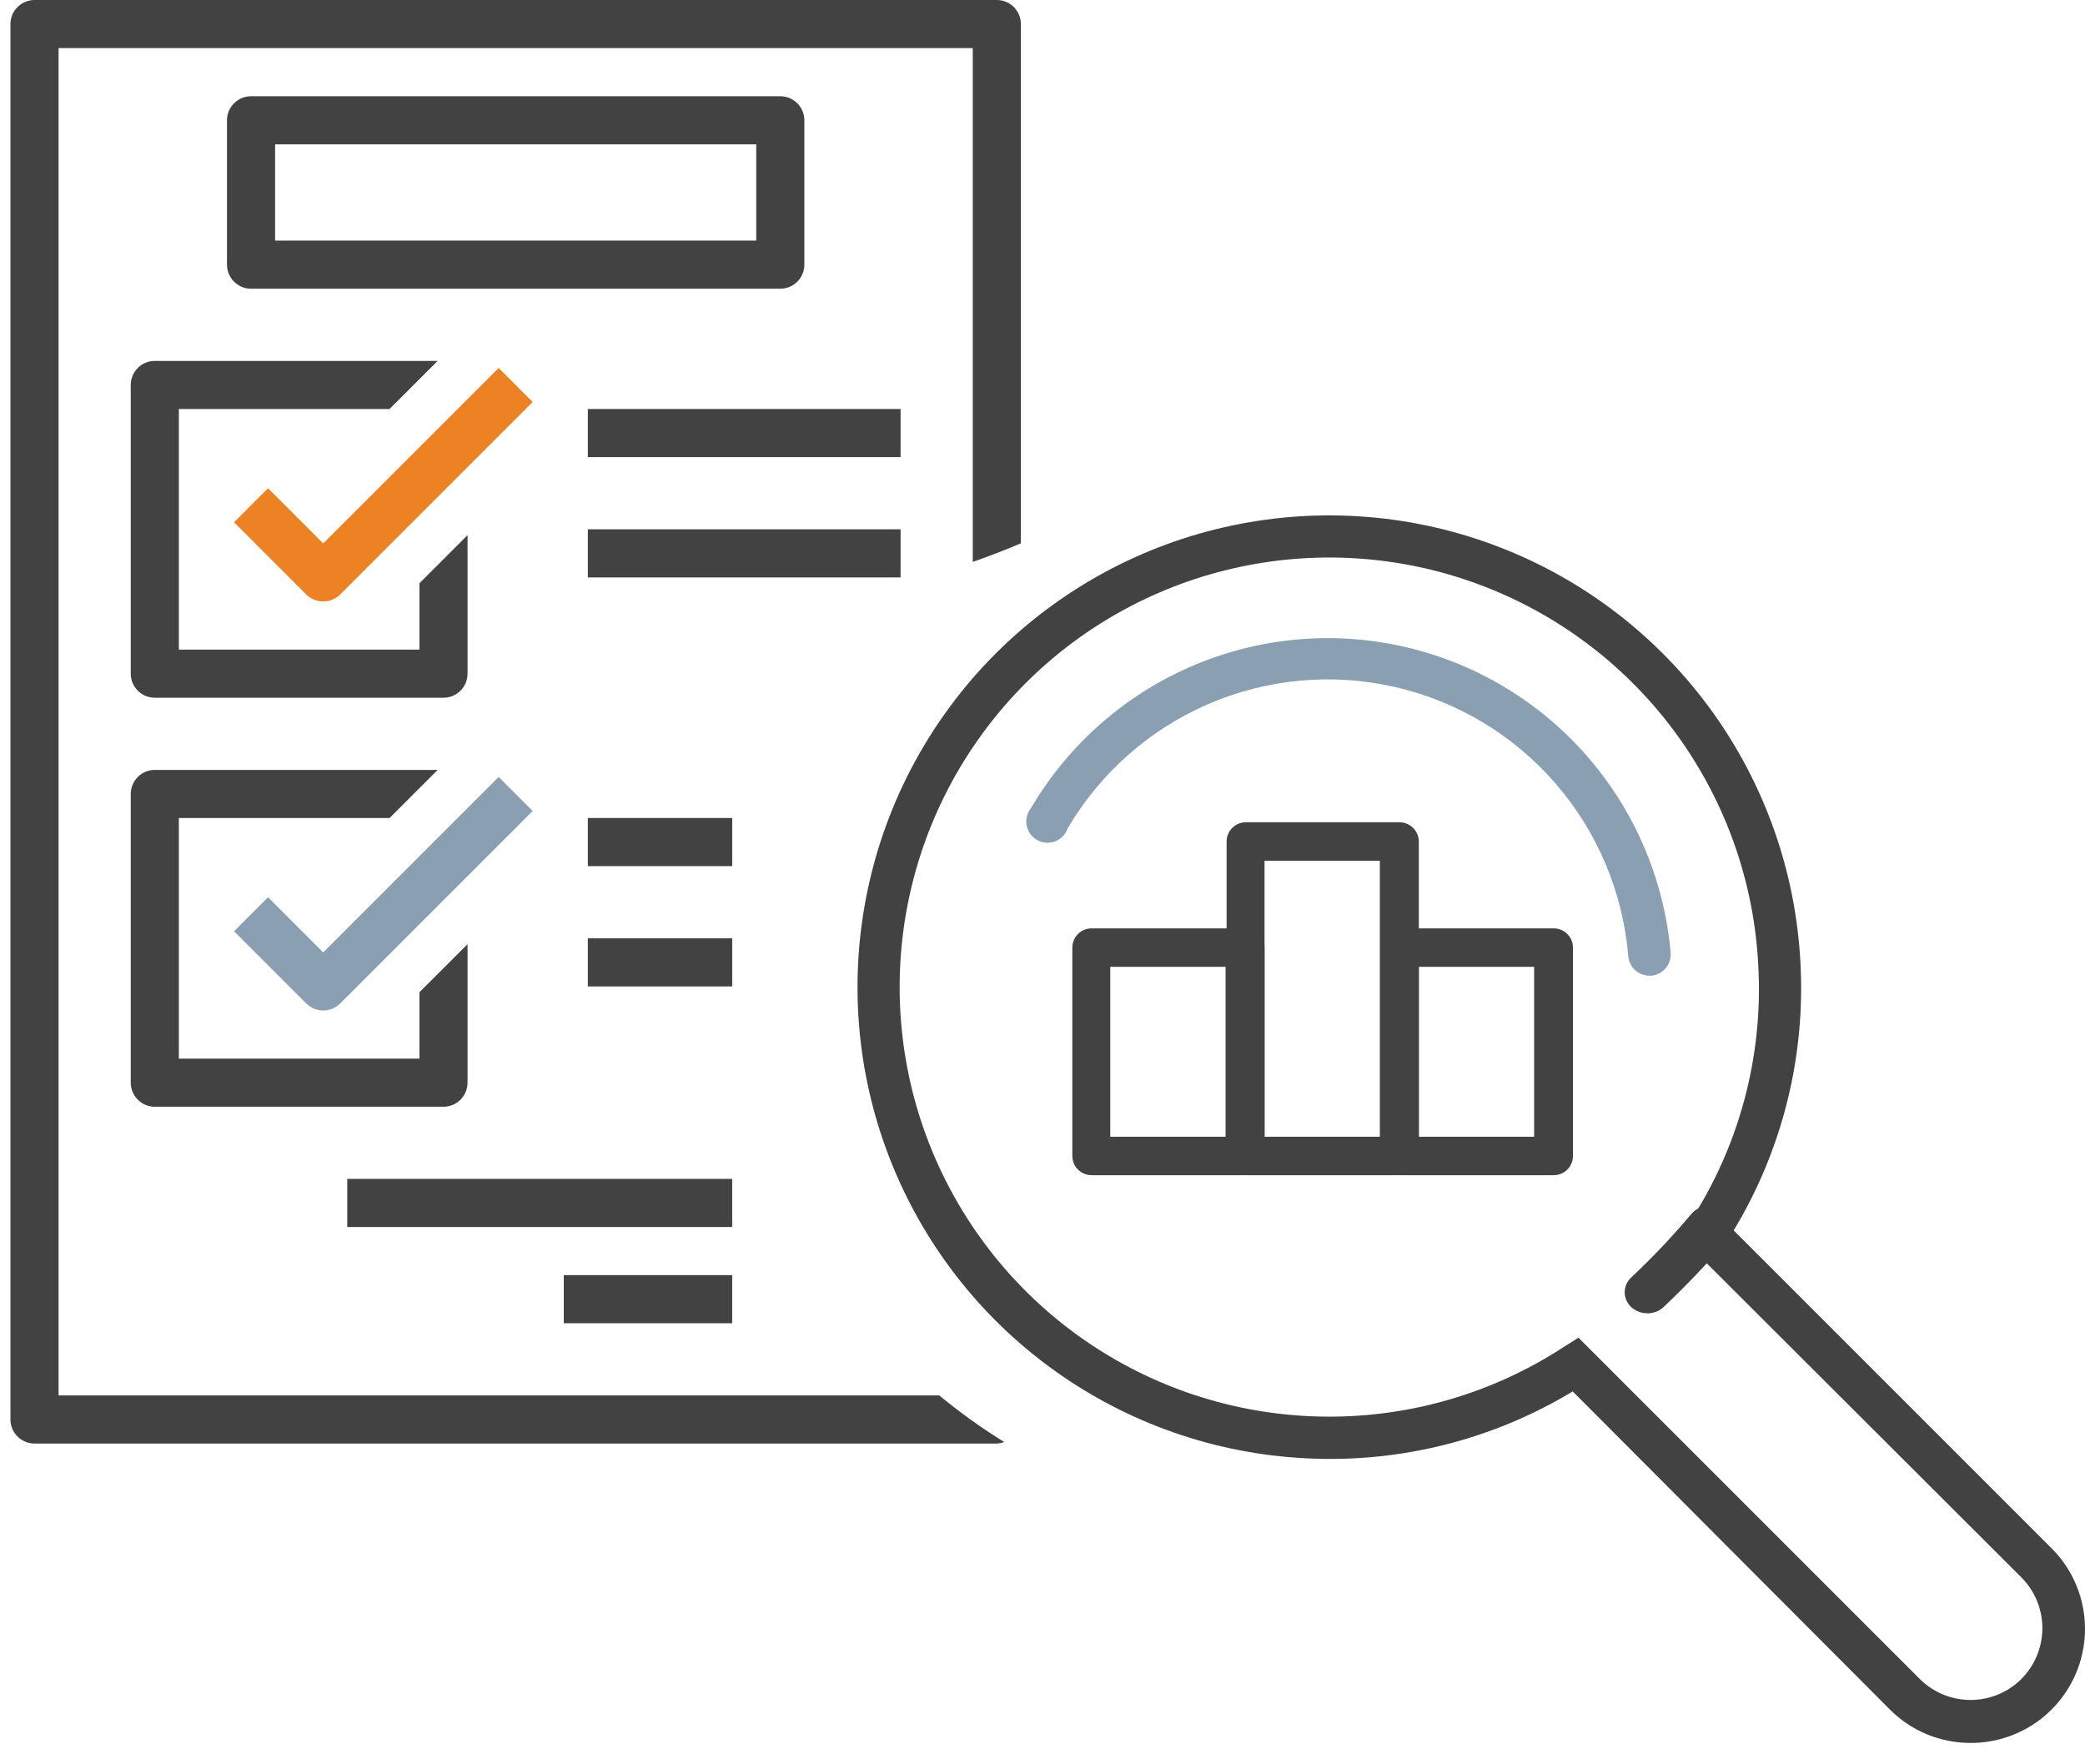 <svg width="78" height="66" viewBox="0 0 78 66" fill="none" xmlns="http://www.w3.org/2000/svg">
<path d="M30.091 9.9V4.5C30.091 4.262 29.997 4.033 29.828 3.864C29.659 3.695 29.43 3.6 29.192 3.6H9.391C9.153 3.6 8.924 3.695 8.755 3.864C8.586 4.033 8.491 4.262 8.491 4.5V9.9C8.491 10.139 8.586 10.368 8.755 10.537C8.924 10.706 9.153 10.8 9.391 10.8H29.192C29.43 10.8 29.659 10.706 29.828 10.537C29.997 10.368 30.091 10.139 30.091 9.9ZM28.291 9H10.291V5.4H28.291V9Z" fill="#424243"/>
<path d="M4.891 14.4V25.201C4.891 25.439 4.986 25.668 5.155 25.837C5.324 26.006 5.552 26.101 5.791 26.101H16.591C16.83 26.101 17.059 26.006 17.227 25.837C17.396 25.668 17.491 25.439 17.491 25.201V20.018L15.691 21.818V24.3H6.691V15.3H14.573L16.373 13.501H5.791C5.552 13.501 5.324 13.595 5.155 13.764C4.986 13.933 4.891 14.162 4.891 14.4Z" fill="#424243"/>
<path d="M18.655 13.764L12.091 20.328L10.028 18.264L8.755 19.537L11.455 22.237C11.624 22.405 11.853 22.5 12.091 22.5C12.33 22.5 12.559 22.405 12.728 22.237L19.928 15.037L18.655 13.764Z" fill="#ED8224"/>
<path d="M4.891 40.501C4.891 40.739 4.986 40.968 5.155 41.137C5.324 41.306 5.552 41.401 5.791 41.401H16.591C16.83 41.401 17.059 41.306 17.227 41.137C17.396 40.968 17.491 40.739 17.491 40.501V35.319L15.691 37.118V39.601H6.691V30.601H14.573L16.373 28.801H5.791C5.552 28.801 5.324 28.895 5.155 29.064C4.986 29.233 4.891 29.462 4.891 29.701V40.501Z" fill="#424243"/>
<path d="M10.028 33.564L8.755 34.837L11.455 37.537C11.624 37.706 11.853 37.8 12.091 37.8C12.33 37.8 12.559 37.706 12.728 37.537L19.928 30.337L18.655 29.064L12.091 35.628L10.028 33.564Z" fill="#8AA0B2"/>
<path d="M21.991 19.8H33.691V21.601H21.991V19.8Z" fill="#424243"/>
<path d="M21.991 15.3H33.691V17.1H21.991V15.3Z" fill="#424243"/>
<path d="M21.991 30.6H27.392V32.4H21.991V30.6Z" fill="#424243"/>
<path d="M21.991 35.101H27.392V36.901H21.991V35.101Z" fill="#424243"/>
<path d="M2.191 52.2V1.8H36.391V21.02C36.999 20.808 37.599 20.576 38.191 20.325V0.9C38.191 0.661 38.096 0.432 37.928 0.264C37.759 0.095 37.53 0 37.291 0H1.291C1.053 0 0.824 0.095 0.655 0.264C0.486 0.432 0.391 0.661 0.391 0.9V53.1C0.391 53.339 0.486 53.568 0.655 53.736C0.824 53.905 1.053 54 1.291 54H37.291C37.386 53.996 37.48 53.977 37.569 53.944C36.719 53.419 35.907 52.836 35.137 52.2H2.191Z" fill="#424243"/>
<path d="M21.091 47.7H27.391V49.5H21.091V47.7Z" fill="#424243"/>
<path d="M12.991 44.1H27.391V45.9H12.991V44.1Z" fill="#424243"/>
<path d="M61.704 36.5C61.505 36.499 61.314 36.424 61.168 36.29C61.022 36.155 60.931 35.971 60.914 35.772C60.714 33.381 59.76 31.115 58.188 29.304C56.617 27.492 54.51 26.229 52.173 25.696C49.836 25.164 47.391 25.39 45.191 26.343C42.992 27.296 41.152 28.925 39.939 30.994C39.901 31.104 39.839 31.203 39.759 31.286C39.678 31.369 39.58 31.433 39.472 31.474C39.364 31.516 39.249 31.533 39.133 31.525C39.018 31.517 38.906 31.483 38.805 31.428C38.703 31.372 38.616 31.294 38.547 31.201C38.479 31.108 38.432 31 38.409 30.887C38.387 30.773 38.389 30.656 38.416 30.544C38.443 30.431 38.494 30.326 38.566 30.235C39.949 27.879 42.044 26.023 44.548 24.936C47.053 23.848 49.838 23.586 52.501 24.187C55.164 24.788 57.568 26.22 59.365 28.278C61.162 30.335 62.259 32.912 62.499 35.634C62.517 35.845 62.451 36.053 62.316 36.215C62.181 36.377 61.988 36.48 61.778 36.5H61.704Z" fill="#8AA0B2"/>
<path d="M73.722 65.2C73.162 65.201 72.606 65.091 72.088 64.878C71.57 64.664 71.099 64.349 70.703 63.953L58.835 52.05C55.839 53.861 52.368 54.733 48.871 54.553C45.458 54.387 42.166 53.234 39.396 51.233C36.625 49.233 34.495 46.471 33.264 43.283C32.033 40.096 31.755 36.619 32.462 33.276C33.169 29.933 34.831 26.867 37.247 24.45C39.663 22.034 42.729 20.37 46.073 19.663C49.416 18.955 52.893 19.233 56.081 20.462C59.27 21.692 62.032 23.821 64.034 26.591C66.036 29.36 67.19 32.651 67.357 36.065C67.538 39.56 66.668 43.03 64.858 46.027L76.726 57.894C77.33 58.488 77.744 59.249 77.913 60.079C78.083 60.91 78.002 61.772 77.679 62.556C77.357 63.34 76.809 64.01 76.104 64.481C75.399 64.951 74.57 65.202 73.722 65.2ZM59.051 50.04L71.818 62.806C72.323 63.31 73.007 63.592 73.72 63.592C74.433 63.592 75.117 63.31 75.621 62.806C76.123 62.302 76.405 61.619 76.405 60.907C76.405 60.196 76.123 59.513 75.621 59.009L62.854 46.264L63.201 45.738C65.059 42.895 65.962 39.534 65.779 36.143C65.628 33.035 64.577 30.038 62.755 27.516C60.933 24.994 58.417 23.054 55.514 21.934C52.611 20.813 49.445 20.56 46.4 21.204C43.356 21.848 40.563 23.362 38.363 25.562C36.163 27.763 34.648 30.554 34.004 33.599C33.36 36.643 33.613 39.809 34.734 42.712C35.855 45.614 37.794 48.13 40.317 49.952C42.839 51.774 45.837 52.824 48.945 52.975C52.327 53.142 55.675 52.234 58.509 50.382L59.051 50.04Z" fill="#424243"/>
<path d="M61.597 49.127C61.384 49.119 61.182 49.038 61.029 48.9C60.869 48.752 60.78 48.551 60.78 48.341C60.78 48.131 60.869 47.93 61.029 47.782C61.822 47.038 62.568 46.251 63.262 45.425C63.398 45.257 63.601 45.147 63.825 45.117C64.05 45.088 64.277 45.143 64.458 45.27C64.639 45.396 64.758 45.584 64.79 45.792C64.821 46 64.762 46.212 64.626 46.38C63.882 47.254 63.087 48.09 62.245 48.884C62.163 48.966 62.062 49.03 61.95 49.072C61.838 49.114 61.718 49.133 61.597 49.127Z" fill="#424243"/>
<path d="M46.587 43.962H40.835C40.644 43.962 40.461 43.886 40.326 43.751C40.191 43.616 40.116 43.433 40.116 43.243V35.448C40.116 35.257 40.191 35.075 40.326 34.94C40.461 34.805 40.644 34.729 40.835 34.729H46.587C46.778 34.729 46.961 34.805 47.096 34.94C47.231 35.075 47.306 35.257 47.306 35.448V43.243C47.306 43.433 47.231 43.616 47.096 43.751C46.961 43.886 46.778 43.962 46.587 43.962ZM41.535 42.524H45.849V36.167H41.535V42.524Z" fill="#424243"/>
<path d="M52.359 43.962H46.606C46.416 43.962 46.233 43.886 46.098 43.751C45.963 43.616 45.887 43.433 45.887 43.243V31.479C45.887 31.288 45.963 31.105 46.098 30.97C46.233 30.835 46.416 30.76 46.606 30.76H52.359C52.549 30.761 52.731 30.837 52.866 30.972C53 31.106 53.077 31.288 53.078 31.479V43.243C53.078 43.433 53.002 43.616 52.867 43.751C52.732 43.886 52.55 43.962 52.359 43.962ZM47.306 42.524H51.62V32.198H47.306V42.524Z" fill="#424243"/>
<path d="M58.126 43.962H52.373C52.183 43.962 52 43.886 51.865 43.751C51.73 43.616 51.654 43.433 51.654 43.243V35.448C51.654 35.257 51.73 35.075 51.865 34.94C52 34.805 52.183 34.729 52.373 34.729H58.126C58.317 34.729 58.499 34.805 58.634 34.94C58.769 35.075 58.845 35.257 58.845 35.448V43.243C58.845 43.433 58.769 43.616 58.634 43.751C58.499 43.886 58.317 43.962 58.126 43.962ZM53.078 42.524H57.392V36.167H53.078V42.524Z" fill="#424243"/>
</svg>
